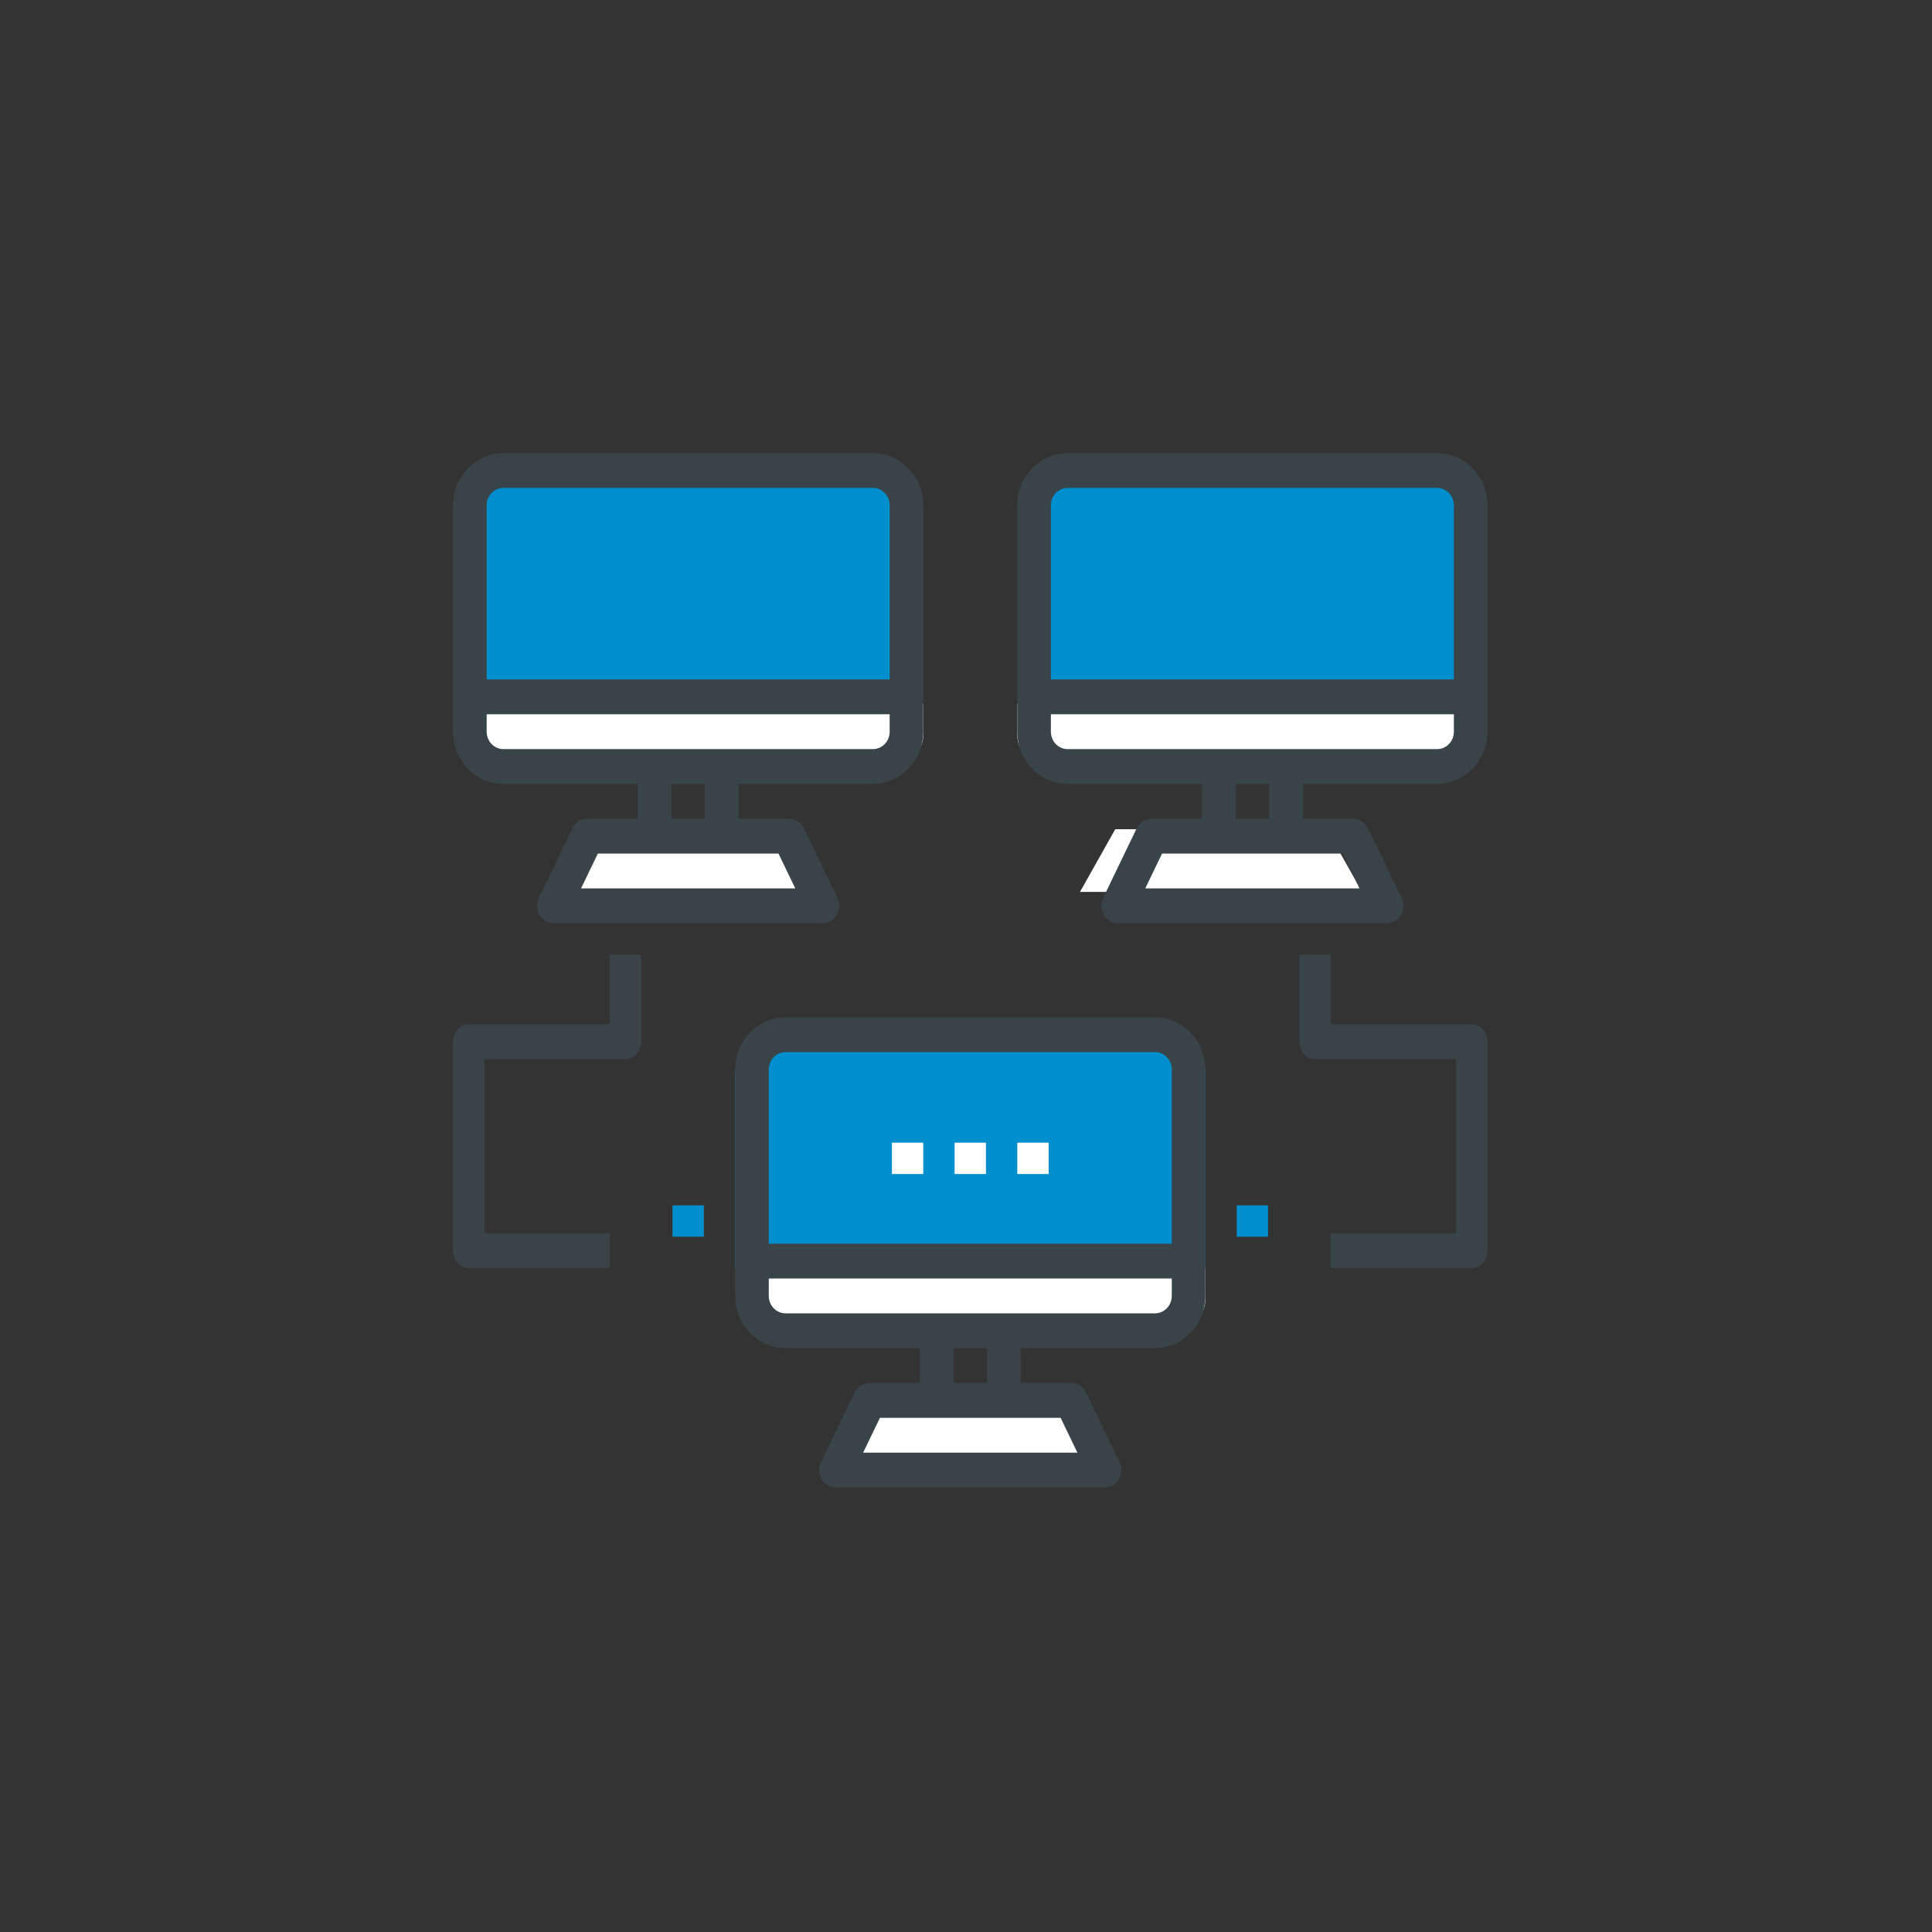 <svg width="226" height="226" viewBox="0 0 226 226" fill="none" xmlns="http://www.w3.org/2000/svg">
<rect x="0" y="0" width="226" height="226" fill="#333333" stroke="none"/>
<path d="M170.333 82.333V86C170.327 88.022 168.563 89.661 166.385 89.667H122.949C120.771 89.661 119.007 88.022 119 86V82.333H170.333Z" fill="white"/>
<path d="M172.333 58.949V80.667H121V58.949C121.007 56.771 122.771 55.007 124.949 55H168.385C170.563 55.007 172.327 56.771 172.333 58.949Z" fill="#008FCE"/>
<path d="M155.208 97L159.333 104.333H126.333L130.458 97H138.708H146.958H155.208Z" fill="white"/>
<path d="M141 148.333V152C140.994 154.023 139.229 155.661 137.051 155.667H93.615C91.437 155.661 89.673 154.023 89.667 152V148.333H141Z" fill="white"/>
<path d="M141 125.487V148.333H86V125.487C86.007 123.196 87.897 121.34 90.231 121.333H136.769C139.103 121.34 140.993 123.196 141 125.487V125.487Z" fill="#008FCE"/>
<path d="M125.875 163L130 170.333H97L101.125 163H109.375H117.625H125.875Z" fill="white"/>
<path d="M108 82.333V86C107.994 88.022 106.229 89.661 104.051 89.667H60.615C58.437 89.661 56.673 88.022 56.667 86V82.333H108Z" fill="white"/>
<path d="M106 58.949V80.667H54.667V58.949C54.673 56.771 56.437 55.007 58.615 55H102.051C104.229 55.007 105.994 56.771 106 58.949Z" fill="#008FCE"/>
<path d="M92.875 97L97 104.333H64L68.125 97H76.375H84.625H92.875Z" fill="white"/>
<path fill-rule="evenodd" clip-rule="evenodd" d="M135.107 119H91.893C88.642 119.01 86.01 121.74 86 125.111V151.593C86.01 154.963 88.642 157.694 91.893 157.704H107.607V161.778H101.714C100.973 161.774 100.295 162.209 99.966 162.898L96.037 171.046C95.731 171.677 95.761 172.427 96.118 173.029C96.474 173.63 97.105 173.998 97.786 174H129.214C129.895 173.998 130.526 173.63 130.882 173.029C131.239 172.427 131.269 171.677 130.963 171.046L127.034 162.898C126.705 162.209 126.027 161.774 125.286 161.778H119.393V157.704H135.107C138.358 157.694 140.99 154.963 141 151.593V125.111C140.99 121.74 138.358 119.01 135.107 119ZM124.068 165.852L126.032 169.926H100.968L102.932 165.852H124.068ZM111.536 157.704V161.778H115.464V157.704H111.536ZM137.071 151.593C137.071 152.718 136.192 153.63 135.107 153.63H91.893C90.808 153.63 89.929 152.718 89.929 151.593V149.556H137.071V151.593ZM89.929 145.481H137.071V125.111C137.071 123.986 136.192 123.074 135.107 123.074H91.893C90.808 123.074 89.929 123.986 89.929 125.111V145.481Z" fill="#394449"/>
<path fill-rule="evenodd" clip-rule="evenodd" d="M102.107 53H58.893C55.642 53.01 53.01 55.74 53 59.111V85.593C53.01 88.963 55.642 91.694 58.893 91.704H74.607V95.778H68.714C67.973 95.774 67.295 96.209 66.966 96.898L63.038 105.046C62.731 105.677 62.761 106.427 63.118 107.029C63.474 107.63 64.105 107.998 64.786 108H96.214C96.895 107.998 97.526 107.63 97.882 107.029C98.239 106.427 98.269 105.677 97.963 105.046L94.034 96.898C93.705 96.209 93.027 95.774 92.286 95.778H86.393V91.704H102.107C105.358 91.694 107.99 88.963 108 85.593V59.111C107.99 55.74 105.358 53.01 102.107 53ZM91.068 99.852L93.032 103.926H67.968L69.932 99.852H91.068ZM78.536 91.704V95.778H82.464V91.704H78.536ZM104.071 85.593C104.071 86.718 103.192 87.63 102.107 87.63H58.893C57.808 87.63 56.929 86.718 56.929 85.593V83.556H104.071V85.593ZM56.929 79.481H104.071V59.111C104.071 57.986 103.192 57.074 102.107 57.074H58.893C57.808 57.074 56.929 57.986 56.929 59.111V79.481Z" fill="#394449"/>
<path d="M172.167 119.815H155.667V111.667H152V121.852C152 122.977 152.821 123.889 153.833 123.889H170.333V144.259H155.667V148.333H172.167C173.179 148.333 174 147.421 174 146.296V121.852C174 120.727 173.179 119.815 172.167 119.815Z" fill="#394449"/>
<path d="M144.667 141H148.333V144.667H144.667V141Z" fill="#008FCE"/>
<path d="M75 111.667H71.333V119.815H54.833C53.821 119.815 53 120.727 53 121.852V146.296C53 147.421 53.821 148.333 54.833 148.333H71.333V144.259H56.667V123.889H73.167C74.179 123.889 75 122.977 75 121.852V111.667Z" fill="#394449"/>
<path d="M78.667 141H82.333V144.667H78.667V141Z" fill="#008FCE"/>
<path d="M111.667 133.667H115.333V137.333H111.667V133.667Z" fill="white"/>
<path d="M119 133.667H122.667V137.333H119V133.667Z" fill="white"/>
<path d="M104.333 133.667H108V137.333H104.333V133.667Z" fill="white"/>
<path fill-rule="evenodd" clip-rule="evenodd" d="M168.107 53H124.893C121.642 53.01 119.01 55.74 119 59.111V85.593C119.01 88.963 121.642 91.694 124.893 91.704H140.607V95.778H134.714C133.973 95.774 133.295 96.209 132.966 96.898L129.038 105.046C128.731 105.677 128.761 106.427 129.118 107.029C129.474 107.63 130.105 107.998 130.786 108H162.214C162.895 107.998 163.526 107.63 163.882 107.029C164.239 106.427 164.269 105.677 163.963 105.046L160.034 96.898C159.705 96.209 159.027 95.774 158.286 95.778H152.393V91.704H168.107C171.358 91.694 173.99 88.963 174 85.593V59.111C173.99 55.74 171.358 53.01 168.107 53ZM157.068 99.852L159.032 103.926H133.968L135.932 99.852H157.068ZM144.536 91.704V95.778H148.464V91.704H144.536ZM170.071 85.593C170.071 86.718 169.192 87.63 168.107 87.63H124.893C123.808 87.63 122.929 86.718 122.929 85.593V83.556H170.071V85.593ZM122.929 79.481H170.071V59.111C170.071 57.986 169.192 57.074 168.107 57.074H124.893C123.808 57.074 122.929 57.986 122.929 59.111V79.481Z" fill="#394449"/>
</svg>
